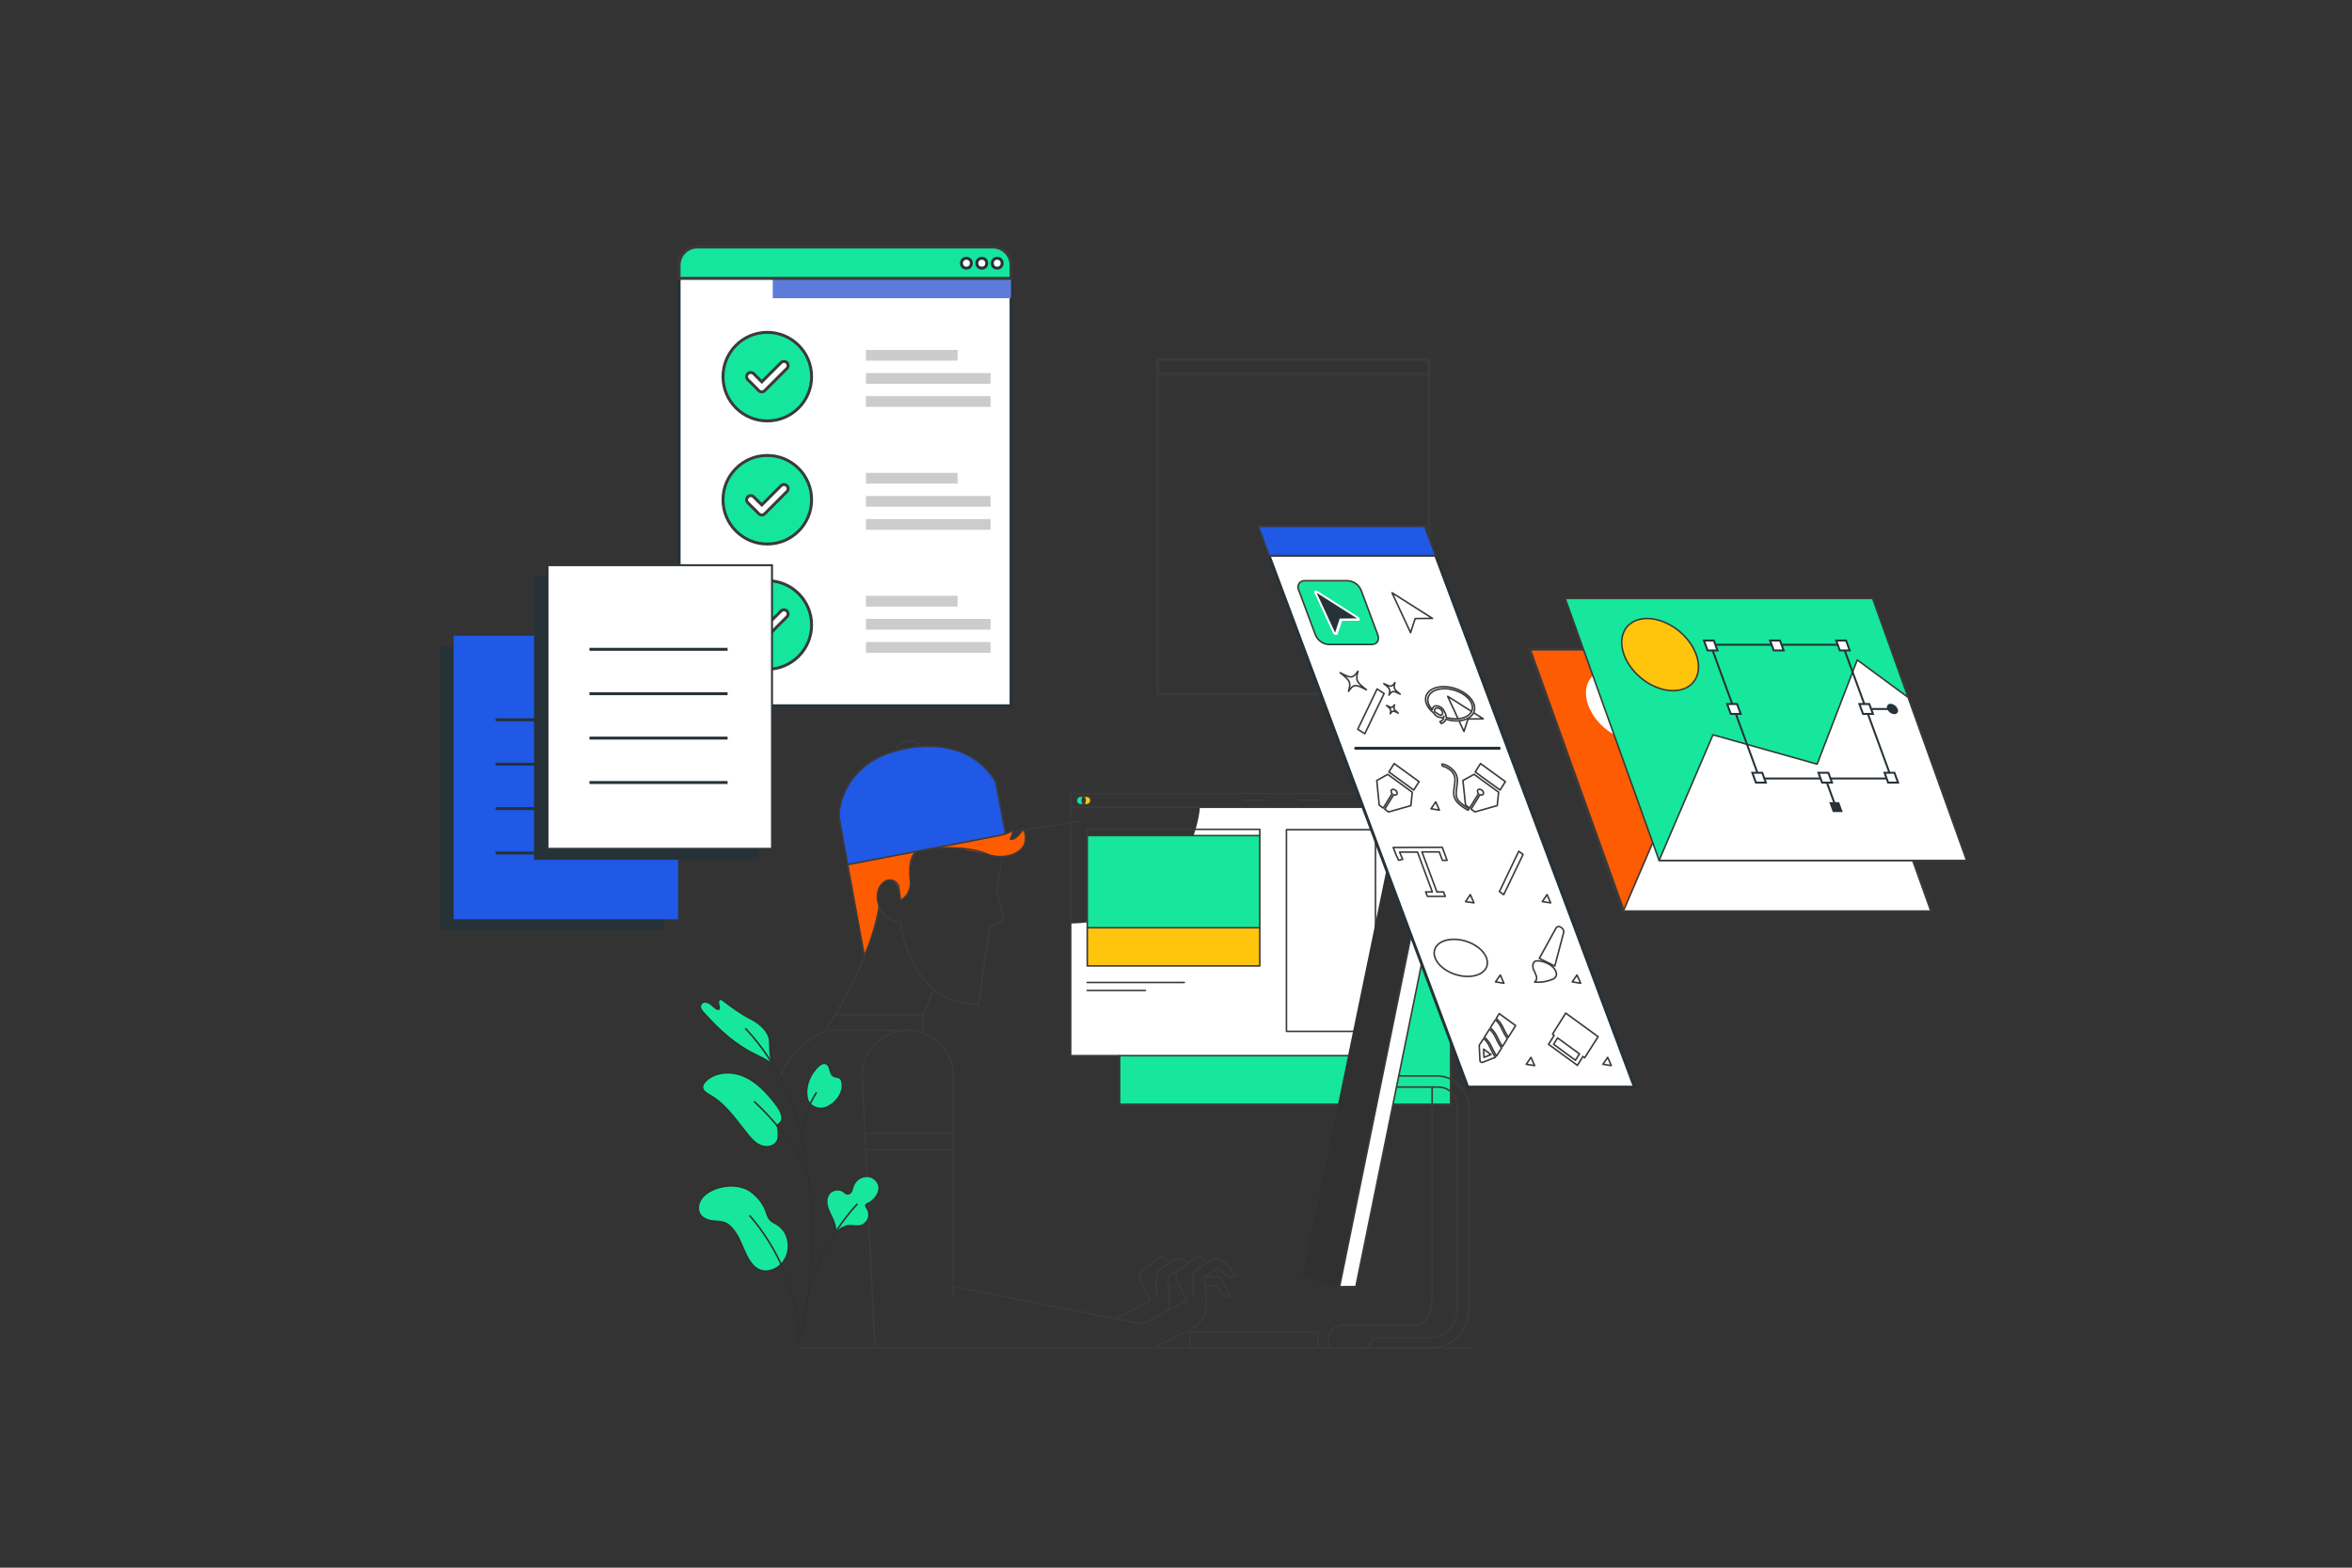 <?xml version="1.0" encoding="UTF-8"?>
<svg id="Calque_1" data-name="Calque 1" xmlns="http://www.w3.org/2000/svg" viewBox="0 0 600 400">
  <rect x="0" y="0" width="600" height="400" fill="#333333" stroke="none"/>
  <defs>
    <style>
      .cls-1, .cls-2, .cls-3, .cls-4, .cls-5, .cls-6, .cls-7, .cls-8 {
        stroke-linecap: round;
        stroke-linejoin: round;
      }

      .cls-1, .cls-2, .cls-9, .cls-4, .cls-10, .cls-11 {
        stroke-width: .75px;
      }

      .cls-1, .cls-12, .cls-13, .cls-5, .cls-14, .cls-6 {
        fill: #fff;
      }

      .cls-1, .cls-15, .cls-9, .cls-4, .cls-14 {
        stroke: #263238;
      }

      .cls-2, .cls-3, .cls-15, .cls-9, .cls-4, .cls-16 {
        fill: none;
      }

      .cls-2, .cls-10, .cls-17, .cls-11 {
        stroke: #3a3a3a;
      }

      .cls-18 {
        fill: #303031;
      }

      .cls-19, .cls-7 {
        fill: #ffc50d;
      }

      .cls-12 {
        stroke: #2e353a;
        stroke-miterlimit: 4;
        stroke-width: .5px;
      }

      .cls-3, .cls-5, .cls-6, .cls-7, .cls-8 {
        stroke: #3a3a3a;
        stroke-width: .4px;
      }

      .cls-20 {
        fill: #5d7bdb;
      }

      .cls-21 {
        fill: #263238;
      }

      .cls-22 {
        fill: #ccc;
      }

      .cls-15, .cls-9, .cls-14, .cls-11, .cls-16 {
        stroke-miterlimit: 10;
      }

      .cls-15, .cls-17, .cls-14 {
        stroke-width: .5px;
      }

      .cls-23 {
        fill: #2059e5;
      }

      .cls-10 {
        fill: #15e69d;
      }

      .cls-5 {
        isolation: isolate;
      }

      .cls-17 {
        fill: #2059e5;
      }

      .cls-11 {
        fill: #fe5c02;
      }

      .cls-16 {
        stroke: #303031;
        stroke-width: .4px;
      }

      .cls-24 {
        fill: #fe5c00;
      }

      .cls-25, .cls-8 {
        fill: #16e79d;
      }
    </style>
  </defs>
  <g>
    <path id="Tracé_133423" data-name="Tracé 133423" class="cls-2" d="M295.34,174.3v-82.53h69.19v85.25h-69.19v-2.72Z"/>
    <line id="Ligne_1113" data-name="Ligne 1113" class="cls-2" x1="295.34" y1="95.53" x2="364.9" y2="95.53"/>
    <g id="freepik--Window--inject-95">
      <path class="cls-1" d="M177.87,63.03h75.42c2.56,0,4.63,2.07,4.63,4.63v112.43h-84.68v-112.43c0-2.56,2.07-4.63,4.63-4.63h0,0Z"/>
      <path class="cls-20" d="M253.29,63.03h-56.16v13.05h60.79v-8.43c0-2.55-2.07-4.61-4.62-4.62Z"/>
      <path class="cls-10" d="M253.29,63.03h-75.42c-2.56,0-4.63,2.07-4.63,4.63v3.37h84.68v-3.37c0-2.55-2.07-4.63-4.62-4.63Z"/>
      <circle class="cls-1" cx="246.53" cy="67.16" r="1.26"/>
      <circle class="cls-1" cx="250.46" cy="67.16" r="1.26"/>
      <circle class="cls-1" cx="254.39" cy="67.16" r="1.26"/>
      <rect class="cls-22" x="220.9" y="89.28" width="23.37" height="2.74"/>
      <rect class="cls-22" x="220.9" y="95.18" width="31.79" height="2.74"/>
      <rect class="cls-22" x="220.9" y="101.07" width="31.79" height="2.74"/>
      <rect class="cls-22" x="220.9" y="120.65" width="23.37" height="2.74"/>
      <rect class="cls-22" x="220.9" y="126.55" width="31.79" height="2.74"/>
      <rect class="cls-22" x="220.9" y="132.44" width="31.79" height="2.74"/>
      <rect class="cls-22" x="220.9" y="152.02" width="23.37" height="2.74"/>
      <rect class="cls-22" x="220.9" y="157.92" width="31.79" height="2.74"/>
      <rect class="cls-22" x="220.9" y="163.82" width="31.79" height="2.74"/>
    </g>
    <path id="Icon_fa-solid-circle-check" data-name="Icon fa-solid-circle-check" class="cls-10" d="M195.74,107.4c6.24,0,11.3-5.06,11.3-11.3s-5.06-11.3-11.3-11.3-11.3,5.06-11.3,11.3,5.06,11.3,11.3,11.3ZM200.73,94.03l-5.65,5.65c-.41.41-1.08.42-1.49,0,0,0,0,0,0,0l-2.82-2.82c-.41-.41-.41-1.08,0-1.5.41-.41,1.08-.41,1.5,0h0l2.07,2.07,4.9-4.9c.41-.41,1.08-.41,1.5,0,.41.41.41,1.08,0,1.5h.01Z"/>
    <path id="Icon_fa-solid-circle-check-2" data-name="Icon fa-solid-circle-check" class="cls-10" d="M195.74,138.81c6.24,0,11.3-5.06,11.3-11.3s-5.06-11.3-11.3-11.3-11.3,5.06-11.3,11.3,5.06,11.3,11.3,11.3ZM200.73,125.44l-5.65,5.65c-.41.41-1.08.42-1.49,0,0,0,0,0,0,0l-2.82-2.82c-.41-.41-.41-1.08,0-1.5.41-.41,1.08-.41,1.5,0h0l2.07,2.07,4.9-4.9c.41-.41,1.08-.41,1.5,0,.41.41.41,1.08,0,1.5h.01Z"/>
    <path id="Icon_fa-solid-circle-check-3" data-name="Icon fa-solid-circle-check" class="cls-10" d="M195.74,170.76c6.24,0,11.3-5.06,11.3-11.3s-5.06-11.3-11.3-11.3-11.3,5.06-11.3,11.3,5.06,11.3,11.3,11.3ZM200.73,157.4l-5.65,5.65c-.41.41-1.08.42-1.49,0,0,0,0,0,0,0l-2.82-2.82c-.41-.41-.41-1.08,0-1.5.41-.41,1.08-.41,1.5,0h0l2.07,2.07,4.9-4.9c.41-.41,1.08-.41,1.5,0,.41.41.41,1.08,0,1.5h.01Z"/>
  </g>
  <g>
    <rect id="Rectangle_2439" data-name="Rectangle 2439" class="cls-21" x="112.26" y="165.01" width="57.26" height="72.36"/>
    <rect id="Rectangle_2440" data-name="Rectangle 2440" class="cls-23" x="115.72" y="162.19" width="57.26" height="72.36"/>
    <line id="Rectangle_2441" data-name="Rectangle 2441" class="cls-9" x1="161.65" y1="183.65" x2="126.41" y2="183.65"/>
    <line id="Rectangle_2442" data-name="Rectangle 2442" class="cls-9" x1="161.65" y1="194.98" x2="126.41" y2="194.98"/>
    <line id="Rectangle_2443" data-name="Rectangle 2443" class="cls-9" x1="161.65" y1="206.31" x2="126.41" y2="206.31"/>
    <line id="Rectangle_2444" data-name="Rectangle 2444" class="cls-9" x1="161.65" y1="217.64" x2="126.41" y2="217.64"/>
  </g>
  <g>
    <rect id="Rectangle_2439-2" data-name="Rectangle 2439" class="cls-21" x="136.23" y="147.03" width="57.26" height="72.36"/>
    <rect id="Rectangle_2440-2" data-name="Rectangle 2440" class="cls-12" x="139.68" y="144.21" width="57.26" height="72.36"/>
    <line id="Rectangle_2441-2" data-name="Rectangle 2441" class="cls-9" x1="185.61" y1="165.67" x2="150.37" y2="165.67"/>
    <line id="Rectangle_2442-2" data-name="Rectangle 2442" class="cls-9" x1="185.61" y1="177" x2="150.37" y2="177"/>
    <line id="Rectangle_2443-2" data-name="Rectangle 2443" class="cls-9" x1="185.61" y1="188.33" x2="150.37" y2="188.33"/>
    <line id="Rectangle_2444-2" data-name="Rectangle 2444" class="cls-9" x1="185.61" y1="199.66" x2="150.37" y2="199.66"/>
  </g>
  <g>
    <g>
      <rect class="cls-8" x="285.58" y="214.92" width="84.5" height="66.89"/>
      <path class="cls-13" d="M357.63,269.35v-63.37h-51.52s-.38,6.8-4.89,14.12c-4.51,7.31-10.96,11.09-13.72,12.26-2.76,1.18-6.33,3.11-14.37,3.27v33.72h84.5Z"/>
      <path class="cls-25" d="M277.36,236.72h44.01v-23.52h-16.85s-5.77.06-9.31.06c-2.29,0-15.43-.06-17.85-.06v23.52Z"/>
      <rect class="cls-19" x="277.36" y="236.72" width="44.01" height="9.74"/>
      <polyline class="cls-3" points="357.74 214.92 370.09 214.92 370.09 281.81 285.58 281.81 285.58 269.35"/>
      <line class="cls-3" x1="357.63" y1="205.98" x2="306.3" y2="205.98"/>
      <polyline class="cls-3" points="306.11 205.98 302.93 205.98 273.05 205.98 273.13 235.63 273.13 269.35 357.63 269.35 357.63 202.46 306.3 202.46 273.05 202.46 273.05 205.98"/>
      <line class="cls-3" x1="317.58" y1="204.21" x2="322.76" y2="204.21"/>
      <line class="cls-3" x1="331.66" y1="204.21" x2="336.85" y2="204.21"/>
      <polyline class="cls-3" points="277.36 213.2 277.36 246.45 321.37 246.45 321.37 211.61 277.36 211.61 277.36 213.2"/>
      <line class="cls-3" x1="277.45" y1="213.2" x2="321.37" y2="213.2"/>
      <line class="cls-3" x1="277.36" y1="250.68" x2="302.11" y2="250.68"/>
      <line class="cls-3" x1="277.36" y1="252.72" x2="292.19" y2="252.72"/>
      <rect class="cls-3" x="328.18" y="211.69" width="22.71" height="51.47"/>
      <line class="cls-3" x1="321.24" y1="236.72" x2="277.46" y2="236.72"/>
      <path class="cls-25" d="M276.47,203.39s-.32-.3-.96-.23-.83.69-.89,1,.15.89.65,1.08.89.02,1.17-.18c0,0-.37-.23-.37-.77s.4-.91.4-.91Z"/>
      <path class="cls-19" d="M276.43,205s.47-.29.38-.92-.38-.68-.38-.68c0,0,.4-.31,1.01-.22s.81.62.83,1.2-.74.96-.92.96-.55.04-.92-.34Z"/>
      <circle class="cls-3" cx="277.17" cy="204.24" r="1.1"/>
      <circle class="cls-3" cx="275.72" cy="204.24" r="1.1"/>
    </g>
    <g>
      <path class="cls-23" d="M216.27,220.54l37.7-7.06,2.65-.94-2.48-13.01s-3.31-7.33-13.61-8.93c-10.31-1.6-18.69,3.25-21.5,6.39-2.81,3.14-5.13,7.06-4.8,11.41l2.04,12.13Z"/>
      <path class="cls-24" d="M216.07,220.64l4.45,22.84s3.07-6.32,3.74-11.71c0,0-1.11-4.05.53-5.97s2.76-1.51,3.52-.67.85,1.83.85,1.83l.62,2.67s1.25-.4,2-2,.45-4.5.4-5.21.31-4.36,1.83-5.25,9.62-.8,9.62-.8c0,0,5.02.71,8.89,1.74,3.87,1.02,6.02.4,7.89-1.43,1.87-1.83.71-4.94.71-4.94,0,0-1.25,1.56-1.96,1.91s-1.29.36-1.29.36l.45-1.87s-4.94,1.29-6.59,1.56-20.75,3.96-20.75,3.96l-14.91,2.98Z"/>
      <path class="cls-3" d="M284.54,336.49l8.88-4.6-2.68-5.51c-.33-.68-.15-1.5.45-1.98l4.14-3.3c.61-.49,1.48-.47,2.07.04l1.18,1.01"/>
      <path class="cls-3" d="M303.21,322.18c-1.09-1.05-2.77-1.24-4.07-.4l-2.71,1.75c-.98.63-1.55,1.73-1.5,2.89l.17,4.49"/>
      <path class="cls-3" d="M298.17,334.26c.17-.72.23-1.48.18-2.24l-.45-6.17,3.54-2.44"/>
      <line class="cls-3" x1="298.08" y1="328.3" x2="300.95" y2="328.05"/>
      <path class="cls-3" d="M223.16,343.9l-3.22-69.38c-.19-6.42,5.21-11.64,11.64-11.64h0c6.43,0,11.64,5.21,11.64,11.64v56.16"/>
      <path class="cls-3" d="M243.22,328.23l48.11,9.61,11.5-5.96-2.68-5.51c-.33-.68-.15-1.5.45-1.98l4.14-3.3c.61-.49,1.48-.47,2.07.04l1.18,1.01"/>
      <path class="cls-3" d="M294.47,343.9l9.21-4.67c2.69-1.36,4.3-4.21,4.08-7.21l-.45-6.17,3.54-2.44s2.08,3.26,4.5,2.12l-2.47-3.05c-1.06-1.31-2.93-1.61-4.34-.69l-2.71,1.75c-.98.63-1.55,1.73-1.5,2.89l.17,4.49"/>
      <path class="cls-3" d="M307.49,328.3l2.87-.25s1.5,3.23,3.43,2.64l-1.79-3.74c-.38-.8-1.21-1.29-2.1-1.25l-2.59.13"/>
      <path class="cls-3" d="M231.58,262.89h-21.09s-8.13,3.79-11.49,11.68"/>
      <line class="cls-3" x1="203.51" y1="343.91" x2="375.98" y2="343.91"/>
      <path class="cls-3" d="M255.69,218.55l-1.33,8.43,1.66,7.86-3.63,1.84-2.77,19.63c-17.77,0-19.9-21.09-19.9-21.09,0,0-4.25.36-5.65-4.7-1.4-5.06,3.45-7.97,5.17-4.42l.46,3.65s2.83-1.24,2.56-5.04c0,0-.92-5.91,1.64-7.51"/>
      <path class="cls-3" d="M210.5,262.89s6.18-9.13,10.01-18.9l-4.26-23.38,38.52-7.4"/>
      <line class="cls-3" x1="235.57" y1="258.91" x2="238.18" y2="252.38"/>
      <path class="cls-3" d="M220.51,243.99s2.78-6.37,3.79-12.74"/>
      <line class="cls-3" x1="258.58" y1="212.22" x2="275.6" y2="209.52"/>
      <path class="cls-3" d="M216.24,220.61l-2.28-12.31s.04-13.62,16.17-17.14c18.13-3.95,23.89,8.44,23.89,8.44l2.45,12.95.58-.09"/>
      <path class="cls-3" d="M237.55,216.52s8.6-.98,14.32,1.43c4.42,1.87,12.04-.48,9.19-6.58,0,0-1.32,2.39-2.77,2.75s.52-.93-.04-2.21c0,0-1.23.87-3.56,1.32"/>
      <path class="cls-3" d="M228.78,191.31c-.15-.92,1.05-1.88,2.66-2.13s3.05.29,3.19,1.21"/>
      <path class="cls-3" d="M352.08,277.37h14.85c2.71,0,4.9,2.2,4.9,4.9v51.7c0,4.02-3.26,7.28-7.28,7.28h-12.64c-1.46,0-2.65,1.19-2.65,2.65h0s15.68,0,15.68,0c5.42,0,9.81-4.39,9.81-9.81v-51.33c0-4.55-3.69-8.24-8.24-8.24h-13.59"/>
      <polygon class="cls-18" points="364.12 218.28 341.73 328.3 332.19 325.99 353.53 222.66 364.12 218.28"/>
      <path class="cls-3" d="M213,258.91h22.57s-.9,3.26.46,4.86"/>
      <line class="cls-3" x1="220.63" y1="289.2" x2="243.22" y2="289.2"/>
      <line class="cls-3" x1="221.02" y1="293.39" x2="243.22" y2="293.39"/>
      <rect class="cls-3" x="303.56" y="339.9" width="32.61" height="4.03"/>
      <path class="cls-3" d="M349.26,343.9l-10.31.03v-2.26s-.13-3.56,4.12-3.56h17.67c3.14,0,4.6-2.93,4.6-8.16v-52.59"/>
      <polygon class="cls-6" points="345.89 328.27 341.73 328.3 364.12 218.28 367.92 220.03 345.89 328.27"/>
    </g>
    <g>
      <path class="cls-25" d="M194.87,262.44c-.92-1.03-2.12-1.86-3.16-2.39-2.66-1.34-4.97-3.03-7.34-4.86-.51-.4-1-.23-1.12.42-.1.51.22.99.23,1.48.03,1.27-1.67-.5-2.08-.83-.7-.57-1.83-.93-2.43-.25-.98,1.11.48,2.33,1.14,3.06,3.53,3.91,7.48,7.43,12.22,9.82,1.68.84,3.44,1.58,4.88,2.77-.3-.25-.43-1.3-.53-1.67-.38-1.56-.17-3.15-.37-4.73-.13-1.02-.69-1.98-1.44-2.82Z"/>
      <path class="cls-25" d="M212.67,311.65c-.46-1.19-1.15-2.28-1.53-3.49s-.4-2.65.4-3.64c.87-1.08,2.64-1.29,3.73-.43.27.21.52.49.86.54.42.07.82-.24,1.03-.6s.28-.8.41-1.2c.33-1.02,1.07-1.91,2.04-2.36.97-.45,2.16-.45,3.09.07.94.52,1.58,1.55,1.58,2.62,0,.85-.39,1.67-.93,2.34-.37.46-.86,1-1.38,1.31-.36.21-1.08.28-1.09.83,0,.23.16.43.29.62.46.67.63,1.53.45,2.33-.25,1.08-1.09,1.94-2.17,2.18-.92.21-1.82-.06-2.74-.03-1.69.05-3.08,1.34-4.14,2.54.92-1.04.56-2.44.1-3.62Z"/>
      <path class="cls-25" d="M206.39,281.35c-.52-.81-.65-1.81-.63-2.76.05-1.85.7-3.66,1.79-5.15.67-.92,2.4-3.1,3.66-1.69.34.38.46.91.59,1.41s.31,1.02.72,1.33c.65.5,1.63.13,2.04.93.55,1.07.39,2.51-.09,3.57-.73,1.61-2.27,3.13-3.98,3.68-1.35.43-3.3-.1-4.08-1.31Z"/>
      <path class="cls-25" d="M197.63,281.37c-2.16-2.72-4.62-5.36-7.8-6.75s-7.25-1.25-9.76,1.15c-.46.45-.89,1.02-.86,1.66.05,1,1.1,1.59,1.97,2.08,4,2.28,6.61,6.31,9.5,9.89.97,1.2,2.04,2.4,3.48,2.95,1.44.55,3.33.21,4.08-1.13.33-.59.36-1.24.32-1.9-.04-.72-.02-1.41-.28-2.1.11-.25.56-.52.75-.72.4-.41.54-.89.47-1.46-.17-1.4-1.03-2.59-1.87-3.66Z"/>
      <path class="cls-25" d="M190.67,320.78c-1.09-2-1.73-4.26-3-6.16-.6-.91-1.42-1.92-2.39-2.45s-2.29-.51-3.41-.62c-1.94-.19-3.81-1.23-3.74-3.47.04-1.19.67-2.31,1.56-3.11,3-2.69,8.95-3.36,12.19-.7,1.51,1.24,2.86,2.83,3.51,4.69.3.86.54,1.81,1.21,2.44.42.39.96.62,1.45.91,4.94,2.88,3.74,10.97-2.02,11.97-1.65.28-3.11-.43-4.16-1.69-.47-.56-.86-1.17-1.21-1.8Z"/>
      <path class="cls-16" d="M203.34,344.15c2.88-10.3,4.18-21.04,3.88-31.73-.16-5.89-.78-11.76-1.87-17.55-1.07-5.69-2.41-11.52-4.77-16.8-2.58-5.77-6.12-11.1-10.45-15.7"/>
      <path class="cls-16" d="M204.78,291.95c-.27-4.63.98-9.34,3.52-13.23"/>
      <path class="cls-16" d="M206.16,299.88c-3.27-7.13-8-13.59-13.82-18.85"/>
      <path class="cls-16" d="M206.3,329.46c2.34-8.27,6.64-15.98,12.44-22.32"/>
      <path class="cls-16" d="M204.11,341.1c-.84-11.35-5.44-22.39-12.9-30.99"/>
      <path class="cls-16" d="M194.87,262.44c-.92-1.03-2.12-1.86-3.16-2.39-2.66-1.34-4.97-3.03-7.34-4.86-.51-.4-1-.23-1.12.42-.1.51.22.99.23,1.48.03,1.27-1.67-.5-2.08-.83-.7-.57-1.83-.93-2.43-.25-.98,1.11.48,2.33,1.14,3.06,3.53,3.91,7.48,7.43,12.22,9.82,1.68.84,3.44,1.58,4.88,2.77-.3-.25-.43-1.3-.53-1.67-.38-1.56-.17-3.15-.37-4.73-.13-1.02-.69-1.98-1.44-2.82Z"/>
      <path class="cls-16" d="M212.67,311.65c-.46-1.19-1.15-2.28-1.53-3.49s-.4-2.65.4-3.64c.87-1.08,2.64-1.29,3.73-.43.27.21.52.49.86.54.42.07.82-.24,1.03-.6s.28-.8.41-1.2c.33-1.02,1.07-1.91,2.04-2.36.97-.45,2.16-.45,3.09.07.94.52,1.58,1.55,1.58,2.62,0,.85-.39,1.67-.93,2.34-.37.46-.86,1-1.38,1.31-.36.21-1.08.28-1.09.83,0,.23.16.43.29.62.46.67.63,1.53.45,2.33-.25,1.08-1.09,1.94-2.17,2.18-.92.21-1.82-.06-2.74-.03-1.69.05-3.08,1.34-4.14,2.54.92-1.04.56-2.44.1-3.62Z"/>
      <path class="cls-16" d="M206.39,281.35c-.52-.81-.65-1.81-.63-2.76.05-1.85.7-3.66,1.79-5.15.67-.92,2.4-3.1,3.66-1.69.34.38.46.91.59,1.41s.31,1.02.72,1.33c.65.5,1.63.13,2.04.93.55,1.07.39,2.51-.09,3.57-.73,1.61-2.27,3.13-3.98,3.68-1.35.43-3.3-.1-4.08-1.31Z"/>
      <path class="cls-16" d="M197.63,281.37c-2.16-2.72-4.62-5.36-7.8-6.75s-7.25-1.25-9.76,1.15c-.46.45-.89,1.02-.86,1.66.05,1,1.1,1.59,1.97,2.08,4,2.28,6.61,6.31,9.5,9.89.97,1.2,2.04,2.4,3.48,2.95,1.44.55,3.33.21,4.08-1.13.33-.59.36-1.24.32-1.9-.04-.72-.02-1.41-.28-2.1.11-.25.56-.52.75-.72.4-.41.54-.89.47-1.46-.17-1.4-1.03-2.59-1.87-3.66Z"/>
      <path class="cls-16" d="M190.67,320.78c-1.09-2-1.73-4.26-3-6.16-.6-.91-1.42-1.92-2.39-2.45s-2.29-.51-3.41-.62c-1.94-.19-3.81-1.23-3.74-3.47.04-1.19.67-2.31,1.56-3.11,3-2.69,8.95-3.36,12.19-.7,1.51,1.24,2.86,2.83,3.51,4.69.3.86.54,1.81,1.21,2.44.42.39.96.62,1.45.91,4.94,2.88,3.74,10.97-2.02,11.97-1.65.28-3.11-.43-4.16-1.69-.47-.56-.86-1.17-1.21-1.8Z"/>
    </g>
  </g>
  <g id="freepik--Graphics--inject-2">
    <polygon class="cls-1" points="416.97 277.39 374.43 277.39 320.92 134.26 363.46 134.26 416.97 277.39"/>
    <path class="cls-8" d="M349.92,164.44h-10.94c-1.52-.09-2.86-1.06-3.42-2.47l-4.23-11.34c-.45-.79-.17-1.8.63-2.25.28-.16.6-.23.92-.21h10.94c1.52.09,2.85,1.05,3.42,2.46l4.23,11.34c.5,1.37-.18,2.47-1.55,2.47Z"/>
    <polygon class="cls-17" points="366.28 141.81 323.74 141.81 320.92 134.26 363.46 134.26 366.28 141.81"/>
    <path class="cls-13" d="M346.37,157.33l-10.26-6.53c-.2-.15-.46-.18-.68-.07-.18.14-.23.39-.1.58l4.72,10.18c.13.26.36.45.64.52h.16c.17.01.33-.1.39-.26l1.14-3.35h4.1c.21.02.39-.13.41-.34,0-.02,0-.03,0-.05-.04-.3-.24-.56-.51-.68Z"/>
    <polygon class="cls-21" points="346.17 157.78 335.87 151.25 340.59 161.43 341.76 157.83 346.17 157.78"/>
    <polygon class="cls-6" points="365.42 157.78 355.11 151.25 359.84 161.43 361.01 157.83 365.42 157.78"/>
    <polygon class="cls-6" points="395.58 230.37 394.66 228.27 393.44 230.04 395.58 230.37"/>
    <polygon class="cls-6" points="403.23 250.87 402.29 248.78 401.08 250.53 403.23 250.87"/>
    <polygon class="cls-6" points="411.05 271.89 410.12 269.79 408.91 271.55 411.05 271.89"/>
    <polygon class="cls-6" points="367.19 206.7 366.26 204.61 365.05 206.36 367.19 206.7"/>
    <polygon class="cls-6" points="376.01 230.37 375.08 228.27 373.87 230.04 376.01 230.37"/>
    <polygon class="cls-6" points="383.65 250.87 382.73 248.78 381.51 250.53 383.65 250.87"/>
    <polygon class="cls-6" points="391.49 271.89 390.55 269.79 389.35 271.55 391.49 271.89"/>
    <polygon class="cls-6" points="346.37 186.07 348.16 187.22 353.09 176.95 351.3 175.79 346.37 186.07"/>
    <path class="cls-6" d="M348.58,176c-2.61-2.03-2.79-2.44-2.15-4.74-1.34,1.85-1.74,1.88-4.56.38,2.61,2.04,2.79,2.45,2.15,4.75,1.3-1.85,1.7-1.88,4.56-.39Z"/>
    <path class="cls-6" d="M357.18,177.11c-1.61-1.25-1.72-1.5-1.33-2.93-.83,1.14-1.07,1.14-2.84.24,1.61,1.25,1.72,1.5,1.32,2.93.83-1.14,1.08-1.16,2.85-.24Z"/>
    <path class="cls-6" d="M356.69,181.94c-1.14-.9-1.23-1.07-.95-2.09-.59.81-.77.82-2.03.16,1.14.9,1.22,1.08.95,2.1.59-.82.76-.83,2.03-.17Z"/>
    <polygon class="cls-6" points="382.51 227.49 383.61 228.27 388.54 218 387.43 217.21 382.51 227.49"/>
    <polygon class="cls-6" points="378.38 183.41 369.3 177.66 373.46 186.64 374.5 183.46 378.38 183.41"/>
    <path class="cls-6" d="M375.98,179.58c-.9-2.4-4.32-4.38-7.67-4.38s-5.33,1.94-4.43,4.35c.32.86.97,1.65,1.81,2.33.39.67,1.07,1.13,1.86,1.18.03,0,.05,0,.08,0,.21.1.43.18.65.26-.18.39-.52.69-.95.8l.36.5c.55-.16.97-.58,1.16-1.1.87.26,1.78.42,2.69.42,3.34,0,5.33-1.96,4.43-4.36ZM366.03,181.58c-.07-.11-.1-.24-.08-.37.03-.35.34-.61.69-.58.59.04,1.1.41,1.32.96.17.47-.04.85-.44.93-.52-.25-1.02-.54-1.44-.86-.01-.02-.03-.04-.04-.07ZM368.37,182.87s-.09-.03-.14-.05c.04-.03.08-.06.12-.1,0,.05.02.1.02.15ZM371.35,183.41c-.82,0-1.63-.13-2.41-.35-.01-.5-.16-.99-.44-1.41-.01-.02,0-.05-.02-.07-.34-.85-1.13-1.43-2.04-1.49-.19-.01-.38.03-.55.13-.32.18-.48.51-.49.85-.45-.46-.8-.97-.99-1.5-.79-2.12,1.04-3.85,4.08-3.85s6.15,1.72,6.95,3.85c.8,2.13-1.04,3.85-4.08,3.85Z"/>
    <polygon class="cls-6" points="362 199.44 355.65 194.83 354.31 196.97 360.65 201.59 362 199.44"/>
    <path class="cls-6" d="M351.83,205.43l1.04.75,2.28-3.69c-.25-.22-.34-.57-.21-.88.17-.28.64-.28,1.03,0,.36.2.52.64.39,1.03-.21.24-.56.29-.83.13l-2.28,3.69.97.71,5.7-1.61.35-3.42-6.26-4.56-2.79,1.56.62,6.29Z"/>
    <line class="cls-4" x1="345.84" y1="190.92" x2="382.45" y2="190.92"/>
    <polygon class="cls-6" points="377.68 194.83 376.33 196.97 382.68 201.59 384.02 199.44 377.68 194.83"/>
    <path class="cls-6" d="M373.19,199.14l.67,6.28,1.04.75,2.28-3.69c-.25-.22-.34-.57-.21-.88.17-.28.64-.28,1.03,0,.36.2.52.64.39,1.03-.21.24-.56.29-.83.13l-2.28,3.69.97.71,5.7-1.61.35-3.42-6.26-4.56-2.85,1.57Z"/>
    <path class="cls-6" d="M371.61,200.99c.07-.44.13-.92.17-1.46.1-1.04-.22-2.07-.9-2.86-.74-.83-1.71-1.43-2.78-1.72-.17,0-.31,0-.28.21.03.18.17.32.34.36.87.25,1.66.74,2.28,1.4.55.66.81,1.51.72,2.36,0,.52-.11,1-.17,1.44-.31,2.28-.49,3.65,3.29,5.91.06.04.13.07.21.07.08,0,.16-.04.19-.11.03-.17-.06-.34-.22-.42-3.27-1.97-3.15-2.91-2.85-5.17Z"/>
    <path class="cls-6" d="M355.41,216.23l.23.59c.32.92.7,1.81,1.14,2.68l1.06-.26c-.3-.59-.56-1.2-.79-1.82h4.56l3.78,10.16h-1.7l.44,1.14h4.56l-.44-1.14h-1.69l-3.81-10.21h4.41l.79,2.14h1.2l-1.01-2.73-.23-.59-12.5.05Z"/>
    <path class="cls-5" d="M379.2,244.4c.98,2.62-1.14,4.74-4.79,4.74s-7.34-2.12-8.31-4.74,1.14-4.73,4.79-4.73,7.34,2.12,8.31,4.73Z"/>
    <path class="cls-6" d="M392.68,244.54l4.3-7.81c.26-.36.76-.44,1.11-.18,0,0,.02.01.03.02h0c.51.21.83.73.79,1.29l-2.28,8.63-3.94-1.95Z"/>
    <path class="cls-6" d="M391.98,245.2c1.69-.23,4.99,1.22,5.08,3.42-.03.49-.32.93-.76,1.14-1.51.68-3.16.96-4.81.82.44-.34.62-.91.47-1.44-.23-.63-.49-1.25-.79-1.85-.31-.88-.15-2.05.81-2.12"/>
    <path class="cls-6" d="M383.03,262.32c-.35-.82-.88-1.54-1.55-2.13l-1.3,2.06c.77.66,1.38,1.49,1.79,2.42.37.82.81,1.62,1.3,2.38l1.26-2.03c-.58-.86-1.08-1.76-1.5-2.7Z"/>
    <path class="cls-6" d="M381.54,264.71c-.36-.81-.9-1.54-1.56-2.13l-1.3,2.07c.77.66,1.38,1.49,1.8,2.42.37.82.8,1.62,1.29,2.38l1.28-2.03c-.59-.85-1.09-1.76-1.5-2.71Z"/>
    <path class="cls-6" d="M383.48,262.29c.37.82.8,1.62,1.29,2.38l1.87-2.99-4.18-3.05-.77,1.23c.77.67,1.38,1.5,1.8,2.43Z"/>
    <path class="cls-6" d="M380.04,267.1c-.35-.82-.88-1.54-1.55-2.13l-1.14,1.73.19,3.93c.03.28.29.48.57.45.01,0,.02,0,.04,0l3.33-1.31c-.55-.85-1.03-1.74-1.44-2.67ZM378.57,269.79l-.1-2.1,1.9,1.39-1.8.71Z"/>
    <path class="cls-6" d="M396.46,264.18l-1.42,2.28,7.36,5.37,1.42-2.28.44.33,3.42-5.37-8.26-6.02-3.36,5.37.4.32ZM401.9,270.53l-5.57-4.07,1.01-1.63,5.58,4.07-1.03,1.63Z"/>
    <polygon class="cls-11" points="492.56 232.45 414.13 232.45 390.17 165.62 468.61 165.62 492.56 232.45"/>
    <polygon class="cls-6" points="477.64 190.85 464.68 181.3 454.43 207.89 427.87 200.4 414.13 232.45 492.56 232.45 477.64 190.85"/>
    <path class="cls-13" d="M423.59,179.93c-1.82-5.08-7.42-9.21-12.53-9.21s-7.73,4.13-5.9,9.21,7.42,9.21,12.53,9.21,7.74-4.07,5.9-9.21Z"/>
    <polygon class="cls-8" points="501.68 219.54 423.24 219.54 399.29 152.7 477.72 152.7 501.68 219.54"/>
    <polygon class="cls-6" points="486.76 177.94 473.79 168.39 463.55 194.98 436.98 187.49 423.24 219.54 501.68 219.54 486.76 177.94"/>
    <path class="cls-7" d="M432.71,167.02c-1.82-5.08-7.42-9.21-12.53-9.21s-7.73,4.13-5.9,9.21,7.42,9.21,12.53,9.21,7.74-4.13,5.9-9.21Z"/>
    <g>
      <line class="cls-15" x1="476.06" y1="180.9" x2="482.75" y2="180.9"/>
      <polygon class="cls-15" points="482.54 198.63 448.85 198.63 436.37 164.51 470.06 164.51 482.54 198.63"/>
      <polygon class="cls-14" points="444.05 182.15 441.52 182.15 440.6 179.63 443.13 179.63 444.05 182.15"/>
      <polygon class="cls-14" points="477.79 182.15 475.26 182.15 474.33 179.63 476.86 179.63 477.79 182.15"/>
      <polygon class="cls-14" points="438.13 165.96 435.61 165.96 434.69 163.44 437.21 163.44 438.13 165.96"/>
      <polygon class="cls-14" points="471.86 165.96 469.34 165.96 468.42 163.44 470.94 163.44 471.86 165.96"/>
      <polygon class="cls-14" points="455.01 165.96 452.49 165.96 451.56 163.44 454.08 163.44 455.01 165.96"/>
      <polygon class="cls-14" points="450.47 199.69 447.94 199.69 447.02 197.17 449.55 197.17 450.47 199.69"/>
      <polygon class="cls-14" points="484.2 199.69 481.67 199.69 480.75 197.17 483.28 197.17 484.2 199.69"/>
      <line class="cls-15" x1="465.89" y1="199.23" x2="468.34" y2="205.94"/>
      <polygon class="cls-14" points="467.35 199.69 464.82 199.69 463.89 197.17 466.42 197.17 467.35 199.69"/>
      <polygon class="cls-21" points="470.09 207.2 467.56 207.2 466.64 204.67 469.17 204.67 470.09 207.2"/>
      <path class="cls-21" d="M484.09,180.9c-.3-.76-1-1.28-1.81-1.33-.5-.03-.92.35-.95.84-.01.17.03.34.11.49.3.75,1,1.27,1.81,1.32.49.04.92-.33.95-.82.01-.18-.03-.35-.11-.5Z"/>
    </g>
  </g>
</svg>